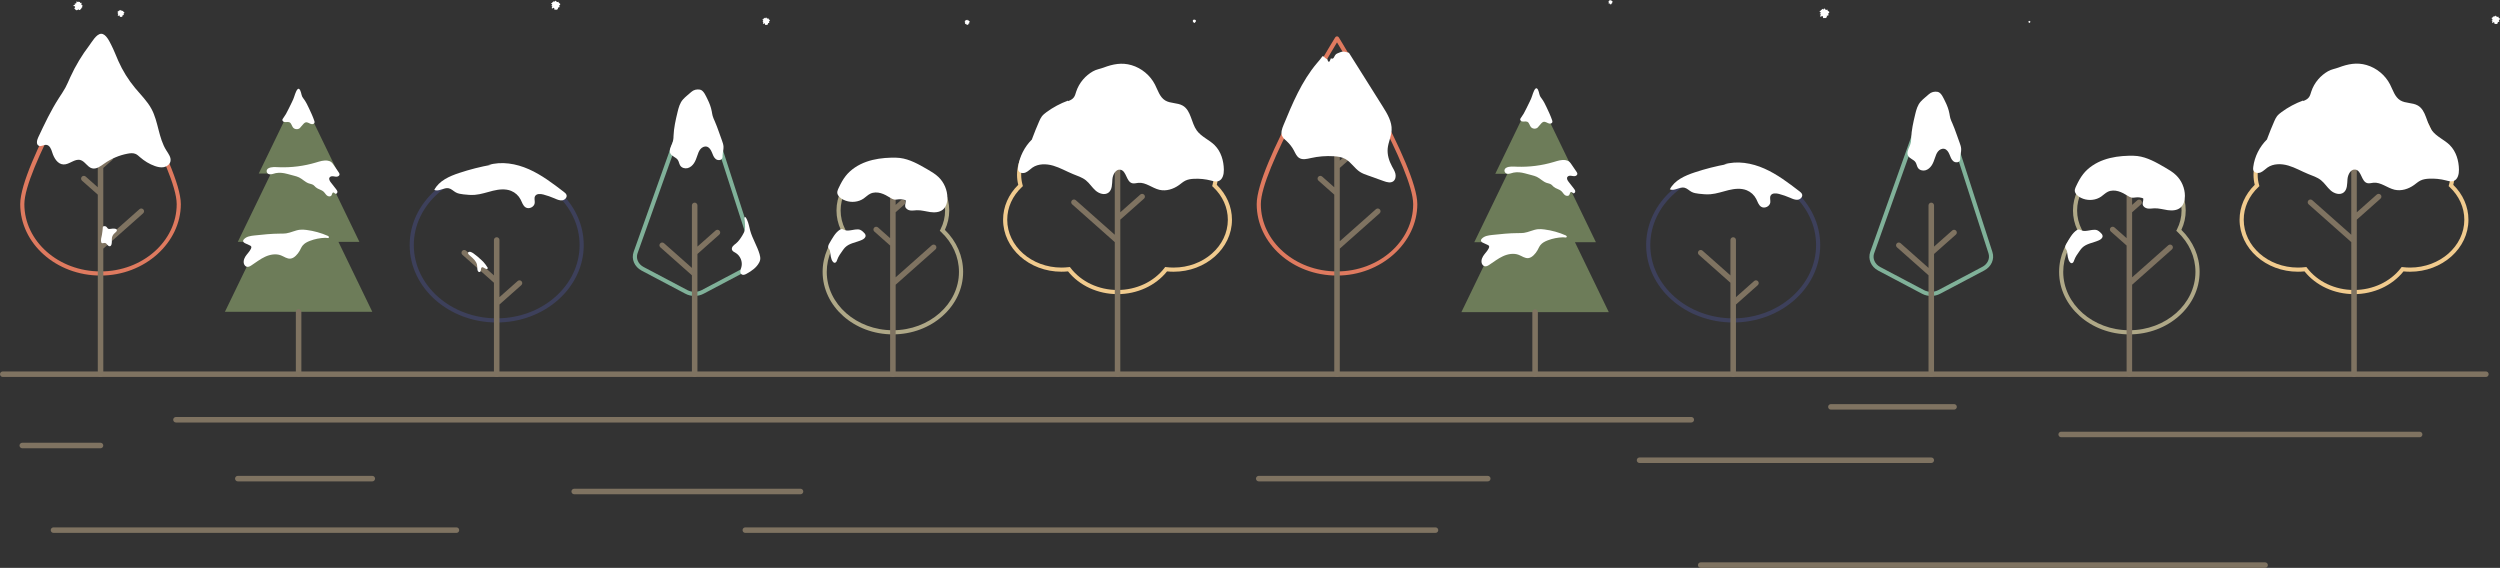 <svg xmlns="http://www.w3.org/2000/svg" id="Layer_2" data-name="Layer 2" viewBox="0 0 1811.65 411.51"><rect x="0" y="0" width="1811.65" height="411.51" fill="#333333" stroke="none"/><defs><style>      .cls-1 {        fill: #afa887;      }      .cls-2 {        fill: #fff;      }      .cls-3 {        fill: #3d405b;      }      .cls-4 {        fill: #f1cb8e;      }      .cls-5 {        fill: #df7a5f;      }      .cls-6 {        fill: #7f7361;      }      .cls-7 {        fill: #6d7c59;      }      .cls-8 {        fill: #80b199;      }    </style></defs><g id="h&#xF3;"><g><path class="cls-6" d="m1225.61,306.17H127.51c-1.1,0-2-.9-2-2s.9-2,2-2h1098.1c1.1,0,2,.9,2,2s-.9,2-2,2Z"></path><path class="cls-6" d="m269.79,348.84h-97.46c-1.1,0-2-.9-2-2s.9-2,2-2h97.46c1.1,0,2,.9,2,2s-.9,2-2,2Z"></path><path class="cls-6" d="m1078.13,348.84h-165.98c-1.1,0-2-.9-2-2s.9-2,2-2h165.98c1.1,0,2,.9,2,2s-.9,2-2,2Z"></path><path class="cls-6" d="m1416.03,296.84h-89.26c-1.1,0-2-.9-2-2s.9-2,2-2h89.26c1.1,0,2,.9,2,2s-.9,2-2,2Z"></path><path class="cls-6" d="m1399.52,335.51h-211.42c-1.1,0-2-.9-2-2s.9-2,2-2h211.42c1.1,0,2,.9,2,2s-.9,2-2,2Z"></path><path class="cls-6" d="m1753.43,316.84h-259.78c-1.1,0-2-.9-2-2s.9-2,2-2h259.78c1.1,0,2,.9,2,2s-.9,2-2,2Z"></path><path class="cls-6" d="m72.85,324.84H16.14c-1.1,0-2-.9-2-2s.9-2,2-2h56.7c1.1,0,2,.9,2,2s-.9,2-2,2Z"></path><path class="cls-6" d="m330.76,386.17H38.76c-1.1,0-2-.9-2-2s.9-2,2-2h292c1.1,0,2,.9,2,2s-.9,2-2,2Z"></path><path class="cls-6" d="m580.1,358.17h-164c-1.1,0-2-.9-2-2s.9-2,2-2h164c1.1,0,2,.9,2,2s-.9,2-2,2Z"></path><path class="cls-6" d="m1040.24,386.17h-500.14c-1.1,0-2-.9-2-2s.9-2,2-2h500.14c1.1,0,2,.9,2,2s-.9,2-2,2Z"></path><path class="cls-6" d="m1641.43,411.51h-409c-1.1,0-2-.9-2-2s.9-2,2-2h409c1.1,0,2,.9,2,2s-.9,2-2,2Z"></path><path class="cls-5" d="m72.85,199.69c-32.09,0-58.2-23.22-58.2-51.77S69.24,30.84,71.57,27.05c.27-.44.76-.71,1.28-.71s1.01.27,1.28.71c2.32,3.78,56.92,93.01,56.92,120.87s-26.11,51.77-58.2,51.77Zm0-168.97c-8.4,13.9-55.2,92.48-55.2,117.2,0,26.89,24.76,48.77,55.2,48.77s55.2-21.88,55.2-48.77c0-24.73-46.81-103.3-55.2-117.2Z"></path><path class="cls-6" d="m103.88,151.75c-.73-.82-2-.9-2.82-.17l-26.21,23.24v-53.12l6.44-5.71c.83-.73.9-2,.17-2.82-.73-.83-1.99-.9-2.82-.17l-3.79,3.36v-3.34c0-1.1-.9-2-2-2s-2,.9-2,2v22.69l-8.77-7.78c-.83-.73-2.09-.66-2.82.17-.73.83-.66,2.09.17,2.82l11.43,10.13v130.13c0,1.1.9,2,2,2s2-.9,2-2v-91.01l28.86-25.59c.83-.73.9-2,.17-2.82"></path><path class="cls-3" d="m359.94,233.69c-34.78,0-63.07-25.16-63.07-56.08s28.29-56.08,63.07-56.08,63.07,25.16,63.07,56.08-28.29,56.08-63.07,56.08Zm0-109.16c-33.12,0-60.07,23.81-60.07,53.08s26.95,53.08,60.07,53.08,60.07-23.81,60.07-53.08-26.95-53.08-60.07-53.08Z"></path><path class="cls-6" d="m377.95,203.81c-.73-.82-2-.9-2.82-.17l-13.19,11.69v-41.42c0-1.1-.9-2-2-2s-2,.9-2,2v25.65l-20.21-17.91c-.83-.73-2.09-.66-2.82.17-.73.83-.66,2.09.17,2.82l22.86,20.26v66.27c0,1.1.89,2,2,2s2-.9,2-2v-50.5l15.84-14.04c.83-.73.9-2,.17-2.82"></path><path class="cls-8" d="m503.29,214.48c-2.28,0-4.56-.54-6.59-1.61l-31.7-16.74c-5.29-2.79-7.68-8.42-5.8-13.68l38.9-109.21c1.04-2.92,3.88-4.76,7.27-4.72,3.36.05,6.14,1.97,7.08,4.9l35.26,109.22c1.66,5.16-.76,10.65-5.91,13.37l-31.92,16.85c-2.03,1.07-4.31,1.61-6.6,1.61Zm-41.27-31.02c-1.36,3.82.44,7.94,4.38,10.02l31.7,16.74c3.2,1.69,7.18,1.69,10.39,0l31.92-16.85c3.83-2.02,5.66-6.05,4.45-9.79l-35.26-109.22c-.66-2.05-2.72-2.8-4.27-2.82-1.56,0-3.67.68-4.4,2.73l-38.9,109.21Z"></path><path class="cls-6" d="m521.41,167.18c-.73-.83-2-.9-2.82-.17l-13.19,11.69v-29.86c0-1.1-.9-2-2-2s-2,.9-2,2v45.31l-20.21-17.91c-.83-.73-2.09-.66-2.82.17-.73.83-.66,2.09.17,2.82l22.86,20.26v71.68c0,1.1.89,2,2,2s2-.9,2-2v-87.13l15.84-14.04c.83-.73.9-2,.17-2.82"></path><path class="cls-1" d="m647.02,242.31c-28.07,0-50.9-20.32-50.9-45.29,0-11.33,4.68-22.1,13.21-30.44-2.1-4.46-3.16-9.18-3.16-14.06,0-20.06,18.32-36.38,40.85-36.38s40.85,16.32,40.85,36.38c0,4.89-1.06,9.61-3.15,14.05,8.53,8.36,13.22,19.13,13.22,30.45,0,24.97-22.84,45.29-50.91,45.29Zm0-123.17c-20.87,0-37.85,14.97-37.85,33.38,0,4.77,1.12,9.38,3.32,13.7l.51,1.01-.82.77c-8.42,7.88-13.06,18.19-13.06,29.02,0,23.32,21.49,42.29,47.9,42.29s47.91-18.97,47.91-42.29c0-10.84-4.64-21.15-13.07-29.03l-.83-.77.52-1.01c2.2-4.3,3.32-8.9,3.32-13.69,0-18.41-16.98-33.38-37.85-33.38Z"></path><path class="cls-6" d="m678.06,177.9c-.73-.82-2-.9-2.82-.17l-26.21,23.24v-47.16l6.44-5.71c.83-.73.9-2,.17-2.82-.73-.82-2-.9-2.82-.17l-3.79,3.36v-9.29c0-1.1-.9-2-2-2s-2,.9-2,2v33.41l-8.77-7.78c-.83-.73-2.09-.66-2.82.17-.73.83-.66,2.09.17,2.82l11.43,10.13v93.25c0,1.1.9,2,2,2s2-.9,2-2v-64.86l28.86-25.59c.83-.73.9-2,.17-2.82"></path><path class="cls-4" d="m809.83,213.14c-14.27,0-27.61-6.15-35.87-16.48-1.61.16-3.21.24-4.77.24-23.32,0-42.29-16.89-42.29-37.66,0-9.41,3.9-18.36,10.99-25.31-.59-2.36-.88-4.78-.88-7.2,0-10.62,5.72-20.6,15.35-26.83,1.09-13.28,13.08-23.66,27.93-24.3.86-13.82,13.73-24.82,29.42-24.82s28.56,11.01,29.42,24.82c14.75.64,26.74,10.95,27.92,24.13,9.79,6.23,15.61,16.27,15.61,27.01,0,2.42-.3,4.84-.89,7.2,7.09,6.95,10.99,15.9,10.99,25.31,0,20.76-18.97,37.66-42.29,37.66-1.57,0-3.17-.08-4.77-.24-8.26,10.34-21.6,16.48-35.87,16.48Zm-34.53-19.66l.52.68c7.65,10,20.36,15.98,34.01,15.98s26.36-5.97,34.01-15.98l.52-.68.85.1c1.77.21,3.54.32,5.26.32,21.66,0,39.29-15.55,39.29-34.66,0-8.85-3.8-17.29-10.69-23.75l-.67-.62.25-.88c.67-2.38,1.01-4.82,1.01-7.27,0-9.92-5.54-19.21-14.83-24.85l-.67-.41-.04-.79c-.7-12.4-12.31-22.12-26.43-22.12h-1.5v-1.5c0-12.84-11.87-23.29-26.47-23.29s-26.47,10.45-26.47,23.29v1.5h-1.5c-14.21,0-25.82,9.78-26.44,22.27l-.04.79-.67.41c-9.13,5.65-14.59,14.89-14.59,24.7,0,2.45.34,4.89,1,7.27l.25.88-.67.62c-6.89,6.46-10.69,14.89-10.69,23.75,0,19.11,17.62,34.66,39.29,34.66,1.72,0,3.49-.11,5.26-.32l.85-.1Z"></path><path class="cls-6" d="m829.15,141.15c-.73-.83-2-.9-2.82-.17l-14.5,12.86v-33.28c0-1.1-.9-2-2-2s-2,.9-2,2v49.55l-28.25-25.04c-.83-.73-2.09-.66-2.82.17-.73.83-.66,2.09.17,2.82l30.91,27.4v95.71c0,1.11.9,2,2,2s2-.89,2-2v-111.99l17.16-15.21c.83-.73.9-2,.17-2.82"></path><path class="cls-5" d="m968.88,199.69c-32.09,0-58.2-23.22-58.2-51.77s54.6-117.09,56.92-120.87c.27-.44.76-.71,1.28-.71s1,.27,1.28.71c2.32,3.78,56.92,93.01,56.92,120.87s-26.11,51.77-58.2,51.77Zm0-168.97c-8.4,13.9-55.2,92.48-55.2,117.2,0,26.89,24.76,48.77,55.2,48.77s55.2-21.88,55.2-48.77c0-24.73-46.81-103.3-55.2-117.2Z"></path><path class="cls-6" d="m999.91,151.75c-.73-.82-2-.9-2.82-.17l-26.21,23.24v-53.12l6.44-5.71c.83-.73.9-2,.17-2.82-.73-.83-2-.9-2.82-.17l-3.79,3.36v-3.34c0-1.1-.9-2-2-2s-2,.9-2,2v22.69l-8.77-7.78c-.83-.73-2.09-.66-2.82.17-.73.83-.66,2.09.17,2.82l11.43,10.13v130.13c0,1.1.9,2,2,2s2-.9,2-2v-91.01l28.86-25.59c.83-.73.9-2,.17-2.82"></path><polygon class="cls-7" points="1059.02 226.17 1165.82 226.17 1141.3 175.51 1156.49 175.51 1137.07 135.37 1112.99 125.97 1141.3 125.97 1112.42 66.32 1083.55 125.97 1092.34 125.97 1068.35 175.51 1112.42 175.51 1078.82 185.26 1059.02 226.17"></polygon><path class="cls-6" d="m1112.43,273.17c-1.1,0-2-.9-2-2v-45c0-1.1.9-2,2-2s2,.9,2,2v45c0,1.1-.9,2-2,2"></path><path class="cls-3" d="m1255.97,233.69c-34.78,0-63.07-25.16-63.07-56.08s28.29-56.08,63.07-56.08,63.07,25.16,63.07,56.08-28.29,56.08-63.07,56.08Zm0-109.16c-33.12,0-60.07,23.81-60.07,53.08s26.95,53.08,60.07,53.08,60.07-23.81,60.07-53.08-26.95-53.08-60.07-53.08Z"></path><path class="cls-6" d="m1273.98,203.81c-.73-.82-2-.9-2.82-.17l-13.19,11.69v-41.42c0-1.1-.9-2-2-2s-2,.9-2,2v25.65l-20.21-17.91c-.83-.73-2.09-.66-2.82.17-.73.83-.66,2.09.17,2.82l22.86,20.26v66.27c0,1.1.89,2,2,2s2-.9,2-2v-50.5l15.84-14.04c.83-.73.9-2,.17-2.82"></path><path class="cls-8" d="m1399.41,214.48c-2.28,0-4.56-.54-6.59-1.61l-31.7-16.74c-5.29-2.79-7.68-8.42-5.8-13.68l38.9-109.21c1.04-2.92,3.89-4.76,7.27-4.72,3.36.05,6.14,1.97,7.08,4.9l35.26,109.22c1.67,5.16-.76,10.65-5.91,13.37l-31.92,16.85c-2.03,1.07-4.31,1.61-6.59,1.61Zm-41.27-31.02c-1.36,3.82.44,7.94,4.38,10.02l31.7,16.74c3.21,1.69,7.18,1.69,10.39,0l31.92-16.85c3.83-2.02,5.66-6.05,4.45-9.79l-35.26-109.22c-.66-2.05-2.71-2.8-4.27-2.82-1.56.01-3.67.68-4.4,2.73l-38.9,109.21Z"></path><path class="cls-6" d="m1417.53,167.18c-.73-.83-2-.9-2.82-.17l-13.19,11.69v-29.86c0-1.1-.9-2-2-2s-2,.9-2,2v45.31l-20.21-17.91c-.83-.73-2.09-.66-2.82.17-.73.83-.66,2.09.17,2.82l22.86,20.26v71.68c0,1.1.89,2,2,2s2-.9,2-2v-87.13l15.84-14.04c.83-.73.9-2,.17-2.82"></path><path class="cls-1" d="m1543.05,242.31c-28.07,0-50.9-20.32-50.9-45.29,0-11.33,4.68-22.1,13.21-30.44-2.09-4.46-3.16-9.18-3.16-14.06,0-20.06,18.32-36.38,40.85-36.38s40.85,16.32,40.85,36.38c0,4.89-1.06,9.61-3.15,14.05,8.53,8.36,13.22,19.13,13.22,30.45,0,24.97-22.84,45.29-50.91,45.29Zm0-123.17c-20.87,0-37.85,14.97-37.85,33.38,0,4.77,1.12,9.38,3.32,13.7l.51,1.01-.83.77c-8.42,7.88-13.06,18.19-13.06,29.02,0,23.32,21.49,42.29,47.9,42.29s47.91-18.97,47.91-42.29c0-10.84-4.64-21.15-13.07-29.03l-.83-.77.52-1.01c2.2-4.3,3.32-8.9,3.32-13.69,0-18.41-16.98-33.38-37.85-33.38Z"></path><path class="cls-6" d="m1574.09,177.9c-.73-.82-2-.9-2.82-.17l-26.21,23.24v-47.16l6.44-5.71c.83-.73.9-2,.17-2.82-.73-.82-2-.9-2.82-.17l-3.79,3.36v-9.3c0-1.1-.9-2-2-2s-2,.9-2,2v33.41l-8.77-7.78c-.83-.73-2.09-.66-2.82.17-.73.83-.66,2.09.17,2.82l11.43,10.13v93.25c0,1.1.9,2,2,2s2-.9,2-2v-64.86l28.86-25.59c.83-.73.9-2,.17-2.82"></path><path class="cls-4" d="m1705.86,213.14c-14.27,0-27.61-6.15-35.87-16.48-1.61.16-3.21.24-4.77.24-23.32,0-42.29-16.89-42.29-37.66,0-9.41,3.9-18.36,10.99-25.31-.59-2.36-.89-4.78-.89-7.2,0-10.62,5.72-20.59,15.35-26.83,1.09-13.28,13.08-23.66,27.93-24.3.86-13.82,13.73-24.82,29.42-24.82s28.56,11.01,29.42,24.82c14.76.64,26.74,10.95,27.92,24.13,9.79,6.23,15.61,16.27,15.61,27.01,0,2.42-.3,4.84-.89,7.2,7.09,6.95,10.99,15.9,10.99,25.31,0,20.76-18.97,37.66-42.29,37.66-1.57,0-3.17-.08-4.77-.24-8.26,10.34-21.6,16.48-35.87,16.48Zm-34.53-19.66l.52.68c7.65,10,20.36,15.98,34.01,15.98s26.36-5.97,34.01-15.98l.52-.68.85.1c1.77.21,3.54.32,5.26.32,21.66,0,39.29-15.55,39.29-34.66,0-8.85-3.8-17.29-10.69-23.75l-.67-.62.25-.88c.67-2.38,1.01-4.82,1.01-7.27,0-9.92-5.54-19.21-14.83-24.85l-.67-.41-.04-.79c-.7-12.4-12.31-22.12-26.43-22.12h-1.5v-1.5c0-12.84-11.87-23.29-26.47-23.29s-26.47,10.45-26.47,23.29v1.5h-1.5c-14.21,0-25.82,9.78-26.44,22.27l-.04.79-.67.41c-9.13,5.66-14.59,14.89-14.59,24.7,0,2.44.34,4.89,1.01,7.27l.25.88-.67.62c-6.89,6.46-10.69,14.89-10.69,23.75,0,19.11,17.62,34.66,39.29,34.66,1.72,0,3.49-.11,5.26-.32l.85-.1Z"></path><path class="cls-6" d="m1725.19,141.15c-.73-.82-2-.9-2.82-.17l-14.5,12.86v-33.28c0-1.1-.9-2-2-2s-2,.9-2,2v49.55l-28.25-25.04c-.83-.73-2.09-.66-2.82.17-.73.83-.66,2.09.17,2.82l30.91,27.4v95.71c0,1.11.9,2,2,2s2-.89,2-2v-111.99l17.16-15.21c.83-.73.9-2,.17-2.82"></path><path class="cls-6" d="m1801.43,273.17H2c-1.1,0-2-.9-2-2s.9-2,2-2h1799.43c1.1,0,2,.9,2,2s-.9,2-2,2Z"></path><polygon class="cls-7" points="162.99 225.95 269.79 225.95 245.27 175.29 260.46 175.29 241.04 135.15 216.96 125.75 245.27 125.75 216.39 66.09 187.51 125.75 196.31 125.75 172.32 175.29 216.39 175.29 182.79 185.04 162.99 225.95"></polygon><path class="cls-6" d="m216.39,272.95c-1.1,0-2-.9-2-2v-45c0-1.1.9-2,2-2s2,.9,2,2v45c0,1.1-.9,2-2,2"></path><path class="cls-2" d="m50.81,56.2c-1.13,2.49-2.17,5.01-3.47,7.41-1.38,2.54-3.04,4.91-4.6,7.34-5.86,9.07-10.48,18.88-15.07,28.65-.96,2.04-1.6,5.08.45,6.03,1.68.78,3.57-.79,5.42-.65,2.5.2,3.6,3.16,4.34,5.56,1.25,4.02,3.88,8.45,8.09,8.63,4.29.18,8.09-4.32,12.24-3.22,3.36.89,5.03,5.06,8.38,6,3.17.89,6.23-1.47,8.91-3.38,5.06-3.59,10.91-6.08,17.01-7.22,1.92-.36,3.97-.58,5.76.21,1.2.53,2.17,1.46,3.15,2.32,3.18,2.78,6.84,5.04,10.83,6.44,2.09.73,4.34,1.23,6.52.8s4.24-1.97,4.74-4.13c.67-2.84-1.4-5.5-2.96-7.97-5.73-9.04-5.71-20.7-10.79-30.12-3.04-5.63-7.73-10.16-11.82-15.09-4.95-5.96-9.07-12.6-12.21-19.68-1.66-3.74-3.09-7.59-4.95-11.24-1.33-2.61-3.95-8.49-7.47-8.41s-6.8,6.1-8.63,8.5c-2.61,3.42-5.03,6.98-7.26,10.67-2.45,4.05-4.66,8.24-6.62,12.56Z"></path><g><path class="cls-2" d="m213.48,69.26c-.32.88-.61,1.77-.96,2.63-.32.8-.71,1.58-1.09,2.35-.75,1.53-1.5,3.05-2.25,4.58-.63,1.29-1.27,2.58-1.98,3.82-.62,1.07-1.3,2.11-2.04,3.11-.24.32-.49.66-.54,1.05-.08.68.49,1.3,1.13,1.53s1.35.15,2.04.1,1.4-.08,2.02.22c1.36.67,1.56,2.52,2.5,3.71,1.15,1.46,3.57,1.69,4.96.46.39-.35.7-.78,1.02-1.19.53-.69,1.1-1.34,1.71-1.95.4-.4.84-.8,1.38-.97.77-.24,1.6.04,2.33.39s1.44.78,2.24.87,1.73-.28,1.96-1.05c.14-.47-.01-.98-.17-1.45-1.05-3.09-2.44-6.04-3.83-8.99-1.04-2.2-2.08-4.41-3.5-6.38-.49-.68-1.03-1.34-1.42-2.08-.69-1.31-.9-4.99-2.4-5.64-1.41-.61-2.77,3.9-3.13,4.88Z"></path><path class="cls-2" d="m207.99,125.98c1.71.46,3.42.91,5.14,1.37,1.22.33,2.45.65,3.59,1.21,2.48,1.21,4.42,3.43,7.03,4.33,1.12.38,2.36.52,3.34,1.19.68.47,1.18,1.15,1.81,1.69,1.63,1.4,4.02,1.69,5.6,3.14.91.83,1.48,1.99,2.43,2.77.95.78,2.6.99,3.26-.05.5-.78.54-2.19,1.46-2.13.56.04.87.71,1.4.91.72.27,1.48-.54,1.47-1.31s-.51-1.44-.98-2.05c-1.26-1.62-2.53-3.24-3.79-4.86-.8-1.03-1.63-2.42-.95-3.53.49-.8,1.57-1.02,2.51-.93s1.86.39,2.8.3,1.94-.74,1.95-1.68c0-.54-.31-1.03-.62-1.48-1.24-1.81-2.47-3.63-3.71-5.44-.47-.68-.94-1.38-1.58-1.9-.76-.62-1.72-.95-2.69-1.11-2.86-.47-5.73.52-8.51,1.35-8.68,2.59-17.79,3.75-26.85,3.41-2.42-.09-5.41-.43-7.63.8-1.82,1.01-1.61,3.52.43,4.24,1.46.51,3.52-.51,4.96-.77,2.85-.5,5.36-.2,8.14.54Z"></path><path class="cls-2" d="m235.63,172.33c-3.77.11-7.52.87-11.05,2.21-1.99.76-3.98,1.76-5.3,3.43-.88,1.12-1.41,2.47-2.11,3.72-.74,1.32-1.67,2.53-2.76,3.59-1.08,1.04-2.38,1.96-3.87,2.13-2.46.29-4.64-1.46-6.95-2.35-3.66-1.41-7.86-.66-11.43.98-3.57,1.64-6.69,4.1-9.97,6.26-1.01.67-2.2,1.34-3.37,1.02-.48-.13-.9-.42-1.24-.78-1.61-1.71-1.08-4.55.17-6.54,1.25-1.99,3.08-3.6,4.09-5.72.26-.55.46-1.23.13-1.75-.21-.34-.59-.52-.96-.69-1.05-.48-2.09-.96-3.14-1.44-.77-.35-1.65-.86-1.69-1.71-.03-.52.29-.99.65-1.37,1.86-1.98,4.8-2.39,7.51-2.68,6.18-.66,12.37-1.32,18.59-1.34,1.47,0,2.95.02,4.41-.18,3.45-.49,6.62-2.28,10.08-2.64,1.59-.17,3.19-.03,4.77.17,5.33.69,10.55,2.15,15.47,4.32,1.09.59.84,1.37.12,1.54"></path></g><path class="cls-2" d="m356.22,119.37c-7.93,1.43-15.76,3.42-23.41,5.95-7.12,2.35-14.67,5.67-18.12,12.33,3.28,1.48,6.99-1.98,10.5-1.22,1.95.42,3.38,2.05,5.14,3.01,1.67.91,3.61,1.18,5.5,1.41,2.77.33,5.57.57,8.36.34,4.45-.36,8.7-1.92,13.04-2.97,4.34-1.05,9.03-1.56,13.17.1,2.94,1.18,5.43,3.46,6.88,6.29,1.03,2.01,1.66,4.42,3.56,5.65,2.46,1.59,6.32-.24,6.65-3.15.19-1.66-.56-3.47.24-4.94,1.06-1.95,3.89-1.78,6.04-1.21,2.76.74,5.47,1.68,8.09,2.81,1.75.76,3.57,1.62,5.47,1.41,1.89-.21,3.75-2.02,3.21-3.85-.29-.98-1.14-1.66-1.95-2.28-8-6.13-16.1-12.32-25.32-16.41s-19.79-5.94-29.45-3.04"></path><path class="cls-2" d="m1251.6,118.93c-7.93,1.43-15.76,3.42-23.41,5.95-7.12,2.35-14.67,5.67-18.12,12.33,3.28,1.48,6.99-1.98,10.5-1.22,1.95.42,3.38,2.05,5.14,3.01,1.67.91,3.61,1.18,5.5,1.41,2.77.33,5.57.57,8.36.34,4.45-.36,8.7-1.92,13.04-2.97,4.34-1.05,9.03-1.56,13.17.1,2.94,1.18,5.43,3.46,6.88,6.29,1.03,2.01,1.66,4.42,3.56,5.65,2.46,1.59,6.32-.24,6.65-3.15.19-1.66-.56-3.47.24-4.94,1.06-1.95,3.89-1.78,6.04-1.21,2.76.74,5.47,1.68,8.09,2.81,1.75.76,3.57,1.62,5.47,1.41,1.89-.21,3.75-2.02,3.21-3.85-.29-.98-1.14-1.66-1.95-2.28-8-6.13-16.1-12.32-25.32-16.41-9.21-4.09-19.79-5.94-29.45-3.04"></path><path class="cls-2" d="m341.09,185.73c1.91,1.69,3.96,3.52,4.55,6.01.25,1.09.2,2.22.3,3.33.05.54.14,1.1.46,1.53s.94.69,1.42.44c.58-.29.66-1.07.69-1.71s.18-1.43.79-1.64c.56-.19,1.12.22,1.61.54.35.22.72.41,1.11.56.29.11.59.2.89.13s.58-.31.57-.62c0-.19-.11-.36-.22-.52-.91-1.39-1.82-2.78-2.97-3.98-.37-.39-.77-.76-1.16-1.12-1.92-1.78-3.86-3.55-6.01-5.04-.71-.49-1.47-.97-2.32-1.15-.76-.17-1.99.18-1.61,1.19.3.8,1.26,1.51,1.88,2.05Z"></path><path class="cls-2" d="m76.91,164.2c.6.41.85,1.21,1.49,1.55.49.27,1.1.19,1.65.11,1.09-.16,2.19-.32,3.28-.15.6.1,1.28.4,1.38,1,.07.42-.18.83-.46,1.16-.52.59-1.18,1.05-1.72,1.63-.72.78-1.21,1.76-1.4,2.81-.29,1.66.17,3.44-.39,5.03-.15.43-.41.87-.84,1.04-.71.29-1.48-.25-1.97-.83s-.97-1.29-1.71-1.46c-.73-.17-1.48.24-2.22.14-.13-.02-.26-.05-.35-.14-.1-.09-.15-.21-.2-.34-.64-1.81.06-3.77.43-5.65.16-.81.25-1.63.34-2.44.07-.59.13-1.17.2-1.76.05-.43-.02-1.24.2-1.62.38-.65,1.76-.44,2.29-.09Z"></path><path class="cls-2" d="m490.97,81.32c-1.37,5.66-2.67,11.38-2.89,17.2-.03.92-.04,1.85-.19,2.76-.16,1.02-.5,2-.9,2.95-.95,2.24-2.31,4.77-1.22,6.94,1.09,2.17,4.07,2.73,5.43,4.74.84,1.24.94,2.87,1.77,4.12,1.11,1.66,3.39,2.3,5.32,1.81s3.54-1.91,4.63-3.58c1.1-1.67,1.76-3.58,2.4-5.48.55-1.65,1.12-3.34,2.23-4.68s2.9-2.26,4.59-1.84c1.84.46,2.97,2.3,3.69,4.06s1.32,3.69,2.79,4.9c1.47,1.21,4.17,1.11,4.82-.67.22-.59.17-1.24.18-1.86.04-2.13.79-4.22.68-6.36-.08-1.57-.61-3.07-1.14-4.54-.75-2.09-1.5-4.19-2.25-6.28-.93-2.59-1.86-5.19-2.97-7.7-.55-1.24-1.15-2.47-1.51-3.78-.3-1.09-.44-2.22-.65-3.33-.57-3.05-1.67-5.97-3.06-8.73-1.14-2.26-2.78-6.52-5.49-7.02-2.29-.42-4.61.15-6.3,1.69-1.93,1.76-4.21,3.44-5.95,5.37-2.33,2.58-3.23,6.03-4.02,9.32Z"></path><path class="cls-2" d="m1387.85,82.93c-1.37,5.66-2.67,11.38-2.89,17.2-.03.92-.04,1.85-.19,2.76-.16,1.02-.5,2-.9,2.95-.95,2.24-2.31,4.77-1.22,6.94,1.09,2.17,4.07,2.73,5.43,4.74.84,1.24.94,2.87,1.77,4.12,1.11,1.66,3.39,2.3,5.32,1.81s3.54-1.91,4.63-3.58c1.1-1.67,1.76-3.58,2.4-5.48.55-1.65,1.12-3.34,2.23-4.68s2.9-2.26,4.59-1.84c1.84.46,2.97,2.3,3.69,4.06s1.32,3.69,2.79,4.9c1.47,1.21,4.17,1.11,4.82-.67.22-.59.17-1.24.18-1.86.04-2.13.79-4.22.68-6.36-.08-1.57-.61-3.07-1.14-4.54-.75-2.09-1.5-4.19-2.25-6.28-.93-2.59-1.86-5.19-2.97-7.7-.55-1.24-1.15-2.47-1.51-3.78-.3-1.09-.44-2.22-.65-3.33-.57-3.05-1.67-5.97-3.06-8.73-1.14-2.26-2.78-6.52-5.49-7.02-2.29-.42-4.61.15-6.3,1.69-1.93,1.76-4.21,3.44-5.95,5.37-2.33,2.58-3.23,6.03-4.02,9.32Z"></path><path class="cls-2" d="m539.86,162.64c.08,1.24.17,2.5-.06,3.72-.3,1.6-1.12,3.04-1.96,4.43-1.27,2.08-2.66,4.13-4.54,5.67-.75.61-1.57,1.15-2.18,1.89s-1,1.77-.67,2.68c.39,1.11,1.62,1.63,2.64,2.23,3.41,2.02,5.2,6.43,4.17,10.26-.25.95-.66,1.86-.76,2.83s.21,2.08,1.06,2.57c1.04.6,2.34.06,3.39-.51,3.65-1.98,7.26-4.48,9.18-8.16.31-.6.58-1.23.71-1.89.28-1.37-.02-2.8-.4-4.14-1.7-5.89-5.14-11.16-6.79-17.06-.73-2.62-1.12-5.38-2.29-7.87-.29-.62-1.26-2.82-1.83-1.75-.24.45.13,1.96.17,2.48l.18,2.61Z"></path><path class="cls-2" d="m601.11,176.17c-.67,1.13-1.36,2.53-.73,3.69.2.36.51.65.72,1,.37.6.43,1.34.5,2.04.11,1.07.27,2.14.49,3.2.28,1.34.67,2.73,1.61,3.73.27.29.61.56,1.01.6.52.06,1.02-.27,1.32-.69s.45-.94.63-1.43c.88-2.51,2.46-4.7,4.02-6.86.53-.73,1.06-1.46,1.69-2.11,3.16-3.22,8.14-3.62,12.24-5.5,1.32-.6,2.73-1.66,2.65-3.11-.05-1.06-.89-1.89-1.68-2.6-.69-.63-1.39-1.26-2.26-1.6-1.15-.45-2.44-.32-3.67-.19-1.98.22-4.76,1.06-6.72.64-1.67-.36-2.53-1.59-4.28-.53-3.35,2.03-5.61,6.47-7.55,9.72Z"></path><path class="cls-2" d="m612.75,127.61c3.81-4.85,9.23-8.29,15.04-10.36s12.02-2.85,18.18-3c2.04-.05,4.09-.03,6.12.21,7.13.88,13.57,4.56,19.79,8.16,2.89,1.67,5.81,3.37,8.22,5.68,4.05,3.88,6.43,9.44,6.44,15.05,0,3.13-.83,6.48-3.23,8.5-2.48,2.09-6.05,2.27-9.26,1.82-3.21-.45-6.37-1.44-9.61-1.33-1.64.06-3.29.4-4.92.15-1.62-.25-3.29-1.31-3.56-2.93-.25-1.48.72-2.98.36-4.44-1.59-.6-3.32-.84-5.02-.7-1.16.1-2.33.38-3.47.15-.94-.19-1.77-.71-2.59-1.21-2.2-1.35-4.46-2.67-6.95-3.38s-5.25-.76-7.57.36c-1.81.87-3.22,2.37-4.87,3.51-3.75,2.6-8.79,3.1-13.05,1.57-2.1-.75-4.38-2.04-5.52-4.03-1.14-1.99-.26-3.64.64-5.54,1.36-2.88,2.86-5.72,4.84-8.23Z"></path><path class="cls-2" d="m1497.52,176.46c-.67,1.13-1.36,2.53-.73,3.69.2.36.51.65.72,1,.37.6.43,1.34.5,2.04.11,1.07.27,2.14.49,3.2.28,1.34.67,2.73,1.61,3.73.27.29.61.56,1.01.6.52.06,1.02-.27,1.32-.69s.45-.94.63-1.43c.88-2.51,2.46-4.7,4.02-6.86.53-.73,1.06-1.46,1.69-2.11,3.16-3.22,8.14-3.62,12.24-5.5,1.32-.6,2.73-1.66,2.65-3.11-.05-1.06-.89-1.89-1.68-2.6-.69-.63-1.39-1.26-2.26-1.6-1.15-.45-2.44-.32-3.67-.19-1.98.22-4.76,1.06-6.72.64-1.67-.36-2.53-1.59-4.28-.53-3.35,2.03-5.61,6.47-7.55,9.72Z"></path><path class="cls-2" d="m1509.53,126.22c3.81-4.85,9.23-8.29,15.04-10.36s12.02-2.85,18.18-3c2.04-.05,4.09-.03,6.12.21,7.13.88,13.57,4.56,19.79,8.16,2.89,1.67,5.81,3.37,8.22,5.68,4.05,3.88,6.43,9.44,6.44,15.05,0,3.13-.83,6.48-3.23,8.5-2.48,2.09-6.05,2.27-9.26,1.82-3.21-.45-6.37-1.44-9.61-1.33-1.64.06-3.29.4-4.92.15-1.62-.25-3.29-1.31-3.56-2.93-.25-1.48.72-2.98.36-4.44-1.59-.6-3.32-.84-5.02-.7-1.16.1-2.33.38-3.47.15-.94-.19-1.77-.71-2.59-1.21-2.2-1.35-4.46-2.67-6.95-3.38-2.49-.71-5.25-.76-7.57.36-1.81.87-3.22,2.37-4.87,3.51-3.75,2.6-8.79,3.1-13.05,1.57-2.1-.75-4.38-2.04-5.52-4.03-1.14-1.99-.26-3.64.64-5.54,1.36-2.88,2.86-5.72,4.84-8.23Z"></path><path class="cls-2" d="m880.28,105.26c-3.98-3.96-9.67-6.1-12.98-10.64-4.14-5.68-4.12-14.5-10.18-18.05-3.86-2.26-8.97-1.45-12.78-3.79-3.95-2.43-5.29-7.39-7.4-11.51-3.44-6.72-9.72-11.92-16.97-14.05-7.1-2.09-13.53-.77-20.25,1.76-2.65.99-5.21,1.28-7.76,2.74-2.66,1.52-5.05,3.5-7.05,5.82-2.26,2.63-4.03,5.7-5.09,9.01-.44,1.37-.78,2.82-1.63,3.98-1.01,1.39-2.53,2.13-4.16,2.76l-.08-.37c-5.56,2.02-10.82,4.84-15.59,8.34-1.25.92-2.49,1.9-3.42,3.15-.8,1.06-1.35,2.29-1.89,3.51-1.79,4.08-3.46,8.2-5.01,12.38-.09.25-.18.52-.26.79-5.39,5.33-9.02,12.46-9.97,19.99-.11.84-.18,1.73.15,2.51.77,1.87,3.39,2.22,5.25,1.42s3.25-2.38,4.91-3.53c4.29-2.97,10.06-2.89,15.07-1.43,5.01,1.46,9.57,4.14,14.4,6.11,3.2,1.31,6.6,2.34,9.3,4.5,2.68,2.14,4.47,5.21,7.06,7.47,2.58,2.26,6.66,3.53,9.37,1.43,2.72-2.11,2.51-6.16,2.77-9.59.26-3.43,2.47-7.63,5.85-6.98,4.41.84,4.14,8.61,8.48,9.79,1.45.39,2.97-.13,4.47-.28,5.41-.53,10.02,3.82,15.31,5.06,4.87,1.14,10.08-.5,14.14-3.42,1.58-1.14,3.04-2.48,4.8-3.31,1.9-.9,4.03-1.17,6.13-1.27,4.1-.19,8.22.23,12.2,1.25,1.8.46,3.7,1.04,5.46.44,3.11-1.04,3.99-5,3.94-8.28-.1-6.45-2.04-13.13-6.61-17.69Z"></path><path class="cls-2" d="m1775.31,105.18c-3.98-3.96-9.67-6.1-12.98-10.64-4.14-5.68-4.12-14.5-10.18-18.05-3.86-2.26-8.97-1.45-12.78-3.79-3.95-2.43-5.29-7.39-7.4-11.51-3.44-6.72-9.72-11.92-16.97-14.05-7.1-2.09-13.53-.77-20.25,1.76-2.65.99-5.21,1.28-7.76,2.74-2.66,1.52-5.05,3.5-7.05,5.82-2.26,2.63-4.03,5.7-5.09,9.01-.44,1.37-.78,2.82-1.63,3.98-1.01,1.39-2.53,2.13-4.16,2.76l-.08-.37c-5.56,2.02-10.82,4.84-15.59,8.34-1.25.92-2.49,1.9-3.42,3.15-.8,1.06-1.35,2.29-1.89,3.51-1.79,4.08-3.46,8.2-5.01,12.38-.09.25-.18.52-.26.79-5.39,5.33-9.02,12.46-9.97,19.99-.11.84-.18,1.73.15,2.51.77,1.87,3.39,2.22,5.25,1.42s3.25-2.38,4.91-3.53c4.29-2.97,10.06-2.89,15.07-1.43,5.01,1.46,9.57,4.14,14.4,6.11,3.2,1.31,6.6,2.34,9.3,4.5,2.68,2.14,4.47,5.21,7.06,7.47,2.58,2.26,6.66,3.53,9.37,1.43,2.72-2.11,2.51-6.16,2.77-9.59.26-3.43,2.47-7.63,5.85-6.98,4.41.84,4.14,8.61,8.48,9.79,1.45.39,2.97-.13,4.47-.28,5.41-.53,10.02,3.82,15.31,5.06,4.87,1.14,10.08-.5,14.14-3.42,1.58-1.14,3.04-2.48,4.8-3.31,1.9-.9,4.03-1.17,6.13-1.27,4.1-.19,8.22.23,12.2,1.25,1.8.46,3.7,1.04,5.46.44,3.11-1.04,3.99-5,3.94-8.28-.1-6.45-2.04-13.13-6.61-17.69Z"></path><path class="cls-2" d="m1009.61,131.41c-1.94,1.39-4.61.64-6.86-.17-3.89-1.39-7.79-2.79-11.67-4.18-1.91-.67-3.84-1.37-5.54-2.47-3.97-2.54-6.43-7.06-10.56-9.35-2.57-1.43-5.56-1.85-8.49-2.03-5.58-.34-11.21.11-16.66,1.35-2.79.63-5.9,1.43-8.33-.08-1.91-1.17-2.8-3.43-3.85-5.42-1.32-2.49-3.07-4.75-5.13-6.66-1.3-1.2-2.78-2.33-3.46-3.97-1.03-2.42-.01-5.17.98-7.61,6.54-15.85,13.24-31.99,24.31-45.08,1.36-1.6,2.78-3.16,3.95-4.92.58-.88,2.95,2.72,3.43,1.77,1.42,5.18,2.54-.39,2.69-.32,2.77,1.26,1.94-2.59,4.8-3.61,1.29-.48,2.54-1.17,3.91-1.26,1.49-.1,2.94.53,4.4.87,2.55,4.05,5.1,8.09,7.65,12.15,5.63,8.95,11.25,17.91,16.89,26.86,3.28,5.22,6.69,10.88,6.39,17.04-.22,4.53-2.44,8.76-2.86,13.28-.42,4.49.98,8.99,3.12,12.95.95,1.76,2.07,3.47,2.5,5.43.43,1.96.01,4.27-1.61,5.43Z"></path><g><path class="cls-2" d="m1110.49,68.88c-.32.88-.61,1.77-.96,2.63-.32.8-.71,1.58-1.09,2.35-.75,1.53-1.5,3.05-2.25,4.58-.63,1.29-1.27,2.58-1.98,3.82-.62,1.07-1.3,2.11-2.04,3.11-.24.32-.49.66-.54,1.05-.08.68.49,1.3,1.13,1.53s1.35.15,2.04.1,1.4-.08,2.02.22c1.36.67,1.56,2.52,2.5,3.71,1.15,1.46,3.57,1.69,4.96.46.39-.35.7-.78,1.02-1.19.53-.69,1.1-1.34,1.71-1.95.4-.4.84-.8,1.38-.97.77-.24,1.6.04,2.33.39.73.35,1.44.78,2.24.87s1.73-.28,1.96-1.05c.14-.47-.01-.98-.17-1.45-1.05-3.09-2.44-6.04-3.83-8.99-1.04-2.2-2.08-4.41-3.5-6.38-.49-.68-1.03-1.34-1.42-2.08-.69-1.31-.9-4.99-2.4-5.64-1.41-.61-2.77,3.9-3.13,4.88Z"></path><path class="cls-2" d="m1104.99,125.6c1.71.46,3.42.91,5.14,1.37,1.22.33,2.45.65,3.59,1.21,2.48,1.21,4.42,3.43,7.03,4.33,1.12.38,2.36.52,3.34,1.19.68.47,1.18,1.15,1.81,1.69,1.63,1.4,4.02,1.69,5.6,3.14.91.83,1.48,1.99,2.43,2.77.95.78,2.6.99,3.26-.05.5-.78.54-2.19,1.46-2.13.56.04.87.71,1.4.91.72.27,1.48-.54,1.47-1.31s-.51-1.44-.98-2.05c-1.26-1.62-2.53-3.24-3.79-4.86-.8-1.03-1.63-2.42-.95-3.53.49-.8,1.57-1.02,2.51-.93.94.08,1.86.39,2.8.3s1.94-.74,1.95-1.68c0-.54-.31-1.03-.62-1.48-1.24-1.81-2.47-3.63-3.71-5.44-.47-.68-.94-1.38-1.58-1.9-.76-.62-1.72-.95-2.69-1.11-2.86-.47-5.73.52-8.51,1.35-8.68,2.59-17.79,3.75-26.85,3.41-2.42-.09-5.41-.43-7.63.8-1.82,1.01-1.61,3.52.43,4.24,1.46.51,3.52-.51,4.96-.77,2.85-.5,5.36-.2,8.14.54Z"></path><path class="cls-2" d="m1132.63,171.96c-3.77.11-7.52.87-11.05,2.21-1.99.76-3.98,1.76-5.3,3.43-.88,1.12-1.41,2.47-2.11,3.72-.74,1.32-1.67,2.53-2.76,3.59-1.08,1.04-2.38,1.96-3.87,2.13-2.46.29-4.64-1.46-6.95-2.35-3.66-1.41-7.86-.66-11.43.98s-6.69,4.1-9.97,6.26c-1.01.67-2.2,1.34-3.37,1.02-.48-.13-.9-.42-1.24-.78-1.61-1.71-1.08-4.55.17-6.54,1.25-1.99,3.08-3.6,4.09-5.72.26-.55.46-1.23.13-1.75-.21-.34-.59-.52-.96-.69-1.05-.48-2.09-.96-3.14-1.44-.77-.35-1.65-.86-1.69-1.71-.03-.52.29-.99.65-1.37,1.86-1.98,4.8-2.39,7.51-2.68,6.18-.66,12.37-1.32,18.59-1.34,1.47,0,2.95.02,4.41-.18,3.45-.49,6.62-2.28,10.08-2.64,1.59-.17,3.19-.03,4.77.17,5.33.69,10.55,2.15,15.47,4.32,1.09.59.84,1.37.12,1.54"></path></g><path class="cls-2" d="m557.46,14.21c-.06-.15-.38-.17-.47-.3-.09-.13.05-.48-.06-.59-.11-.11-.58.22-.71.13-.13-.09-.28,0-.43-.05-.15-.06-.14-.5-.29-.53-.16-.03-.31-.23-.47-.23-.16,0-.23.58-.39.61-.16.03-.44-.44-.59-.37-.15.06-.16.36-.3.45-.13.09-.36.05-.47.17-.11.11-.12.3-.21.44-.09.13-.6.08-.66.23-.06.15.64.53.61.68-.03.16.1.24.1.4,0,.16-.64.35-.61.51.03.16.62.11.69.26s-.42.56-.33.7c.09.13-.04.54.07.66.11.11.89-.58,1.02-.49.13.09.16.19.31.26.15.06.07.91.23.94.16.03.4-.07.56-.07.16,0,.41.09.56.06.16-.03.4-.1.54-.16.15-.06.2-.42.34-.51.13-.09-.08-.57.03-.68.11-.11.59.09.68-.04.09-.13.26-.27.32-.42.06-.15-.43-.46-.4-.61.03-.16.59-.26.59-.42,0-.16.23-.42.2-.58-.03-.16-.42-.27-.48-.42Z"></path><path class="cls-2" d="m866.56,14.79c-.03-.07-.17-.08-.21-.14-.04-.06.02-.22-.03-.27-.05-.05-.26.1-.33.06-.06-.04-.13,0-.2-.02-.07-.03-.06-.23-.13-.24-.07-.01-.14-.11-.22-.11-.07,0-.11.26-.18.28-.07.02-.2-.2-.27-.17-.07.03-.08.16-.14.21-.06.04-.16.02-.22.08-.05.05-.06.14-.1.2-.04.06-.27.04-.3.11-.03.07.29.24.28.31-.01.07.05.11.05.18,0,.07-.29.16-.28.23.02.07.29.05.31.12.03.07-.19.26-.15.32.04.06-.02.25.03.3.05.05.41-.27.47-.23.06.04.07.09.14.12.07.03.03.42.1.43.07.01.19-.03.26-.03.07,0,.19.04.26.03.07-.02.18-.05.25-.07s.09-.19.15-.23c.06-.04-.04-.26.01-.31.05-.05.27.04.31-.02.04-.06.12-.12.15-.19.03-.07-.2-.21-.18-.28.01-.07.27-.12.27-.19,0-.07.11-.19.09-.27-.02-.07-.19-.13-.22-.19Z"></path><path class="cls-2" d="m702.39,15.34c-.04-.1-.26-.11-.32-.21-.06-.09.04-.33-.04-.4-.08-.08-.39.15-.49.09-.09-.06-.19,0-.29-.04-.1-.04-.09-.34-.2-.36-.11-.02-.21-.16-.32-.16-.11,0-.16.4-.27.42-.11.02-.3-.3-.4-.26-.1.04-.11.25-.2.31-.09.06-.24.04-.32.11-.08.08-.08.21-.14.3-.06.09-.41.05-.45.16-.04.1.44.36.42.47-.02.11.07.17.07.28,0,.11-.44.24-.42.35.02.11.43.08.47.18s-.29.39-.22.48c.06.09-.03.37.05.45.08.08.61-.4.7-.34.09.06.11.13.21.18.1.04.05.62.16.64.11.02.28-.05.39-.05.11,0,.28.06.39.04.11-.02.27-.07.37-.11s.14-.29.23-.35c.09-.06-.06-.39.02-.47.08-.08.41.06.47-.03.06-.09.18-.18.22-.29s-.29-.31-.27-.42c.02-.11.41-.18.41-.29,0-.11.16-.29.14-.4-.02-.11-.29-.19-.33-.29Z"></path><path class="cls-2" d="m53.59,3.63c-.04.19-.5.43-.5.62,0,.19,1.25.26,1.29.45.04.19-.03.31.05.48.08.18-.71.83-.6.99.11.16.4.28.54.42.14.13.27.43.43.53.16.1.42.25.6.32.18.07.53-.18.72-.15.19.04.42-.55.61-.56.2,0,.43.59.62.55.19-.04.45-.01.63-.09.18-.08.26-.39.43-.5.16-.11.34-.21.48-.35.13-.14-.01-.48.1-.65.1-.16.56-.13.63-.32.07-.18-.15-.46-.12-.64.04-.19.45-.36.45-.56,0-.2-.68-.31-.72-.49-.04-.19-.24-.23-.32-.41-.08-.18.31-.54.2-.7-.11-.16-.07-.46-.2-.6-.14-.13-.69.29-.85.19-.16-.1,0-.75-.18-.82-.18-.07-.45.16-.64.13-.19-.04-.35-.26-.54-.26-.2,0-.37.16-.55.2-.19.04-.58-.44-.76-.37s.1.99-.06,1.1c-.16.11-.12.29-.25.43-.13.14-.85-.25-.96-.09-.1.16.44.62.37.81-.07.18-.84.13-.87.32Z"></path><path class="cls-2" d="m89.69,8.64c-.06-.14-.35-.16-.44-.28-.08-.12.05-.44-.06-.55-.11-.1-.54.21-.67.12-.12-.08-.26,0-.4-.05-.14-.06-.13-.47-.27-.49-.15-.03-.29-.22-.44-.22-.15,0-.22.54-.36.57-.15.03-.41-.41-.55-.35-.14.06-.15.34-.28.42-.12.08-.33.05-.44.16-.1.11-.11.28-.2.41-.08.12-.56.07-.62.22-.06.14.6.49.57.64-.03.15.1.23.1.38,0,.15-.6.33-.57.48.03.15.58.1.64.24.06.14-.39.53-.31.65.08.12-.04.51.07.62.11.1.83-.54.96-.46.12.08.15.18.29.24.14.06.07.85.21.88.15.03.38-.06.53-.07.15,0,.38.09.53.06.15-.03.37-.09.51-.15.14-.06.19-.39.32-.48.12-.08-.08-.53.03-.64.1-.11.56.09.64-.04.08-.12.24-.25.3-.39.06-.14-.4-.43-.37-.57.03-.15.56-.25.55-.4,0-.15.22-.4.19-.54-.03-.15-.39-.26-.45-.39Z"></path><path class="cls-2" d="m405.44,2.4c-.08-.18-.46-.2-.57-.36-.11-.16.06-.57-.08-.71-.14-.13-.7.27-.86.16-.16-.1-.33.01-.52-.06-.18-.07-.17-.6-.35-.64-.19-.04-.38-.28-.57-.28-.2,0-.28.7-.47.74-.19.04-.53-.53-.71-.45-.18.08-.2.43-.36.54-.16.11-.43.06-.57.2-.14.14-.15.37-.25.53-.1.16-.73.09-.8.28-.07.18.77.64.73.82-.04.19.12.29.13.49,0,.2-.78.43-.74.62.04.19.76.13.83.31.08.18-.5.68-.4.84.11.16-.05.66.09.8.14.13,1.07-.7,1.24-.6.16.1.19.24.38.31.18.07.09,1.1.28,1.13.19.04.49-.08.68-.08.2,0,.49.11.68.07.19-.04.48-.12.66-.2.18-.08.25-.51.41-.62.16-.11-.1-.69.04-.83.14-.14.72.11.83-.05.1-.16.31-.33.38-.51s-.52-.55-.48-.74c.04-.19.72-.32.72-.51,0-.2.28-.51.24-.7-.04-.19-.51-.33-.59-.51Z"></path><path class="cls-2" d="m1471.25,15.52s-.11-.05-.13-.08c-.03-.04.01-.13-.02-.17-.03-.03-.16.06-.2.04-.04-.02-.08,0-.12-.01-.04-.02-.04-.14-.08-.15-.04,0-.09-.07-.13-.06-.05,0-.07.16-.11.17-.04,0-.12-.12-.16-.11-.04.02-.05.1-.08.13-.04.03-.1.01-.13.05-.03.03-.03.09-.06.12-.02.04-.17.02-.19.06-.02.04.18.15.17.19,0,.04.03.07.03.11,0,.05-.18.1-.17.14,0,.04.18.03.19.07s-.12.16-.09.2c.03.04-.01.15.02.18.03.03.25-.16.29-.14.04.02.04.05.09.07.04.02.02.26.06.26.04,0,.11-.02.16-.02.05,0,.11.03.16.02.04,0,.11-.03.15-.05.04-.02.06-.12.09-.14.04-.03-.02-.16,0-.19.03-.03.17.03.19-.01.02-.04.07-.08.09-.12.02-.04-.12-.13-.11-.17,0-.04.17-.07.17-.12,0-.05.07-.12.06-.16,0-.04-.12-.08-.14-.12Z"></path><path class="cls-2" d="m1811.11,13.1c-.07-.17-.42-.19-.52-.34-.1-.15.06-.53-.07-.66-.13-.13-.65.25-.8.15-.15-.1-.31.01-.48-.06-.17-.07-.15-.56-.33-.59-.18-.03-.35-.26-.53-.26-.18,0-.26.65-.44.68-.18.04-.49-.49-.66-.42-.17.07-.19.4-.33.5-.15.1-.4.06-.53.19-.13.13-.14.34-.24.49-.1.15-.67.09-.74.26-.07.17.71.59.68.76-.03.18.12.27.12.45,0,.18-.72.4-.69.57.04.18.7.12.77.29.07.17-.47.63-.37.78.1.15-.05.61.08.74.13.13.99-.65,1.15-.55.15.1.18.22.35.29.17.07.08,1.02.26,1.05.18.03.45-.08.63-.08.18,0,.46.11.63.07.18-.04.44-.11.61-.18.17-.07.23-.47.38-.57.15-.1-.09-.64.04-.77.13-.13.67.11.77-.05.1-.15.29-.3.36-.47.07-.17-.48-.51-.45-.69.03-.18.67-.3.66-.47,0-.18.26-.47.22-.65-.04-.18-.47-.31-.54-.47Z"></path><path class="cls-2" d="m1325.03,8.14c-.08-.19-.49-.21-.61-.39-.12-.17.07-.61-.08-.76-.15-.14-.74.29-.92.17-.17-.11-.36.01-.55-.07-.2-.08-.18-.64-.38-.68-.21-.04-.4-.3-.61-.3-.21,0-.3.74-.5.79-.2.04-.57-.56-.76-.48-.19.08-.21.46-.39.58-.17.12-.46.07-.61.22-.14.15-.16.39-.27.57-.11.17-.78.1-.86.3-.08.2.82.68.79.88-.04.21.13.31.14.52,0,.21-.83.46-.79.66.04.2.81.14.89.33.08.19-.54.73-.42.9.12.17-.06.71.09.85.15.14,1.15-.75,1.32-.64.17.11.21.25.4.33.2.08.1,1.17.3,1.21.21.04.52-.09.73-.09.21,0,.53.12.73.08.2-.04.51-.13.7-.21.19-.08.26-.54.44-.66.17-.12-.11-.74.04-.88.14-.15.77.12.89-.05.11-.17.33-.35.41-.54.08-.2-.55-.59-.52-.79.04-.21.77-.34.77-.55,0-.21.3-.55.26-.75-.04-.2-.54-.35-.63-.54Z"></path><path class="cls-2" d="m1168.38.9c-.04-.08-.22-.1-.27-.17-.05-.08.03-.27-.04-.34-.07-.06-.33.13-.41.08-.08-.05-.16,0-.25-.03-.09-.04-.08-.29-.17-.3-.09-.02-.18-.13-.27-.13-.09,0-.13.33-.22.35-.09.02-.25-.25-.34-.21-.08.04-.09.21-.17.26-.08.05-.2.03-.27.1-.06.07-.07.17-.12.25-.05.08-.34.04-.38.13-.04.09.37.3.35.39-.02.09.06.14.06.23,0,.09-.37.2-.35.29.02.09.36.06.39.15.04.08-.24.32-.19.4.05.08-.02.31.04.38.07.06.51-.33.59-.28.08.05.09.11.18.15.09.04.04.52.13.54.09.02.23-.04.32-.04.09,0,.23.05.32.04.09-.02.23-.06.31-.09.08-.04.12-.24.19-.29.08-.05-.05-.33.02-.39.06-.06.34.05.39-.02.05-.08.15-.15.18-.24.04-.09-.25-.26-.23-.35.02-.09.34-.15.34-.24,0-.09.13-.24.11-.33-.02-.09-.24-.16-.28-.24Z"></path></g></g></svg>